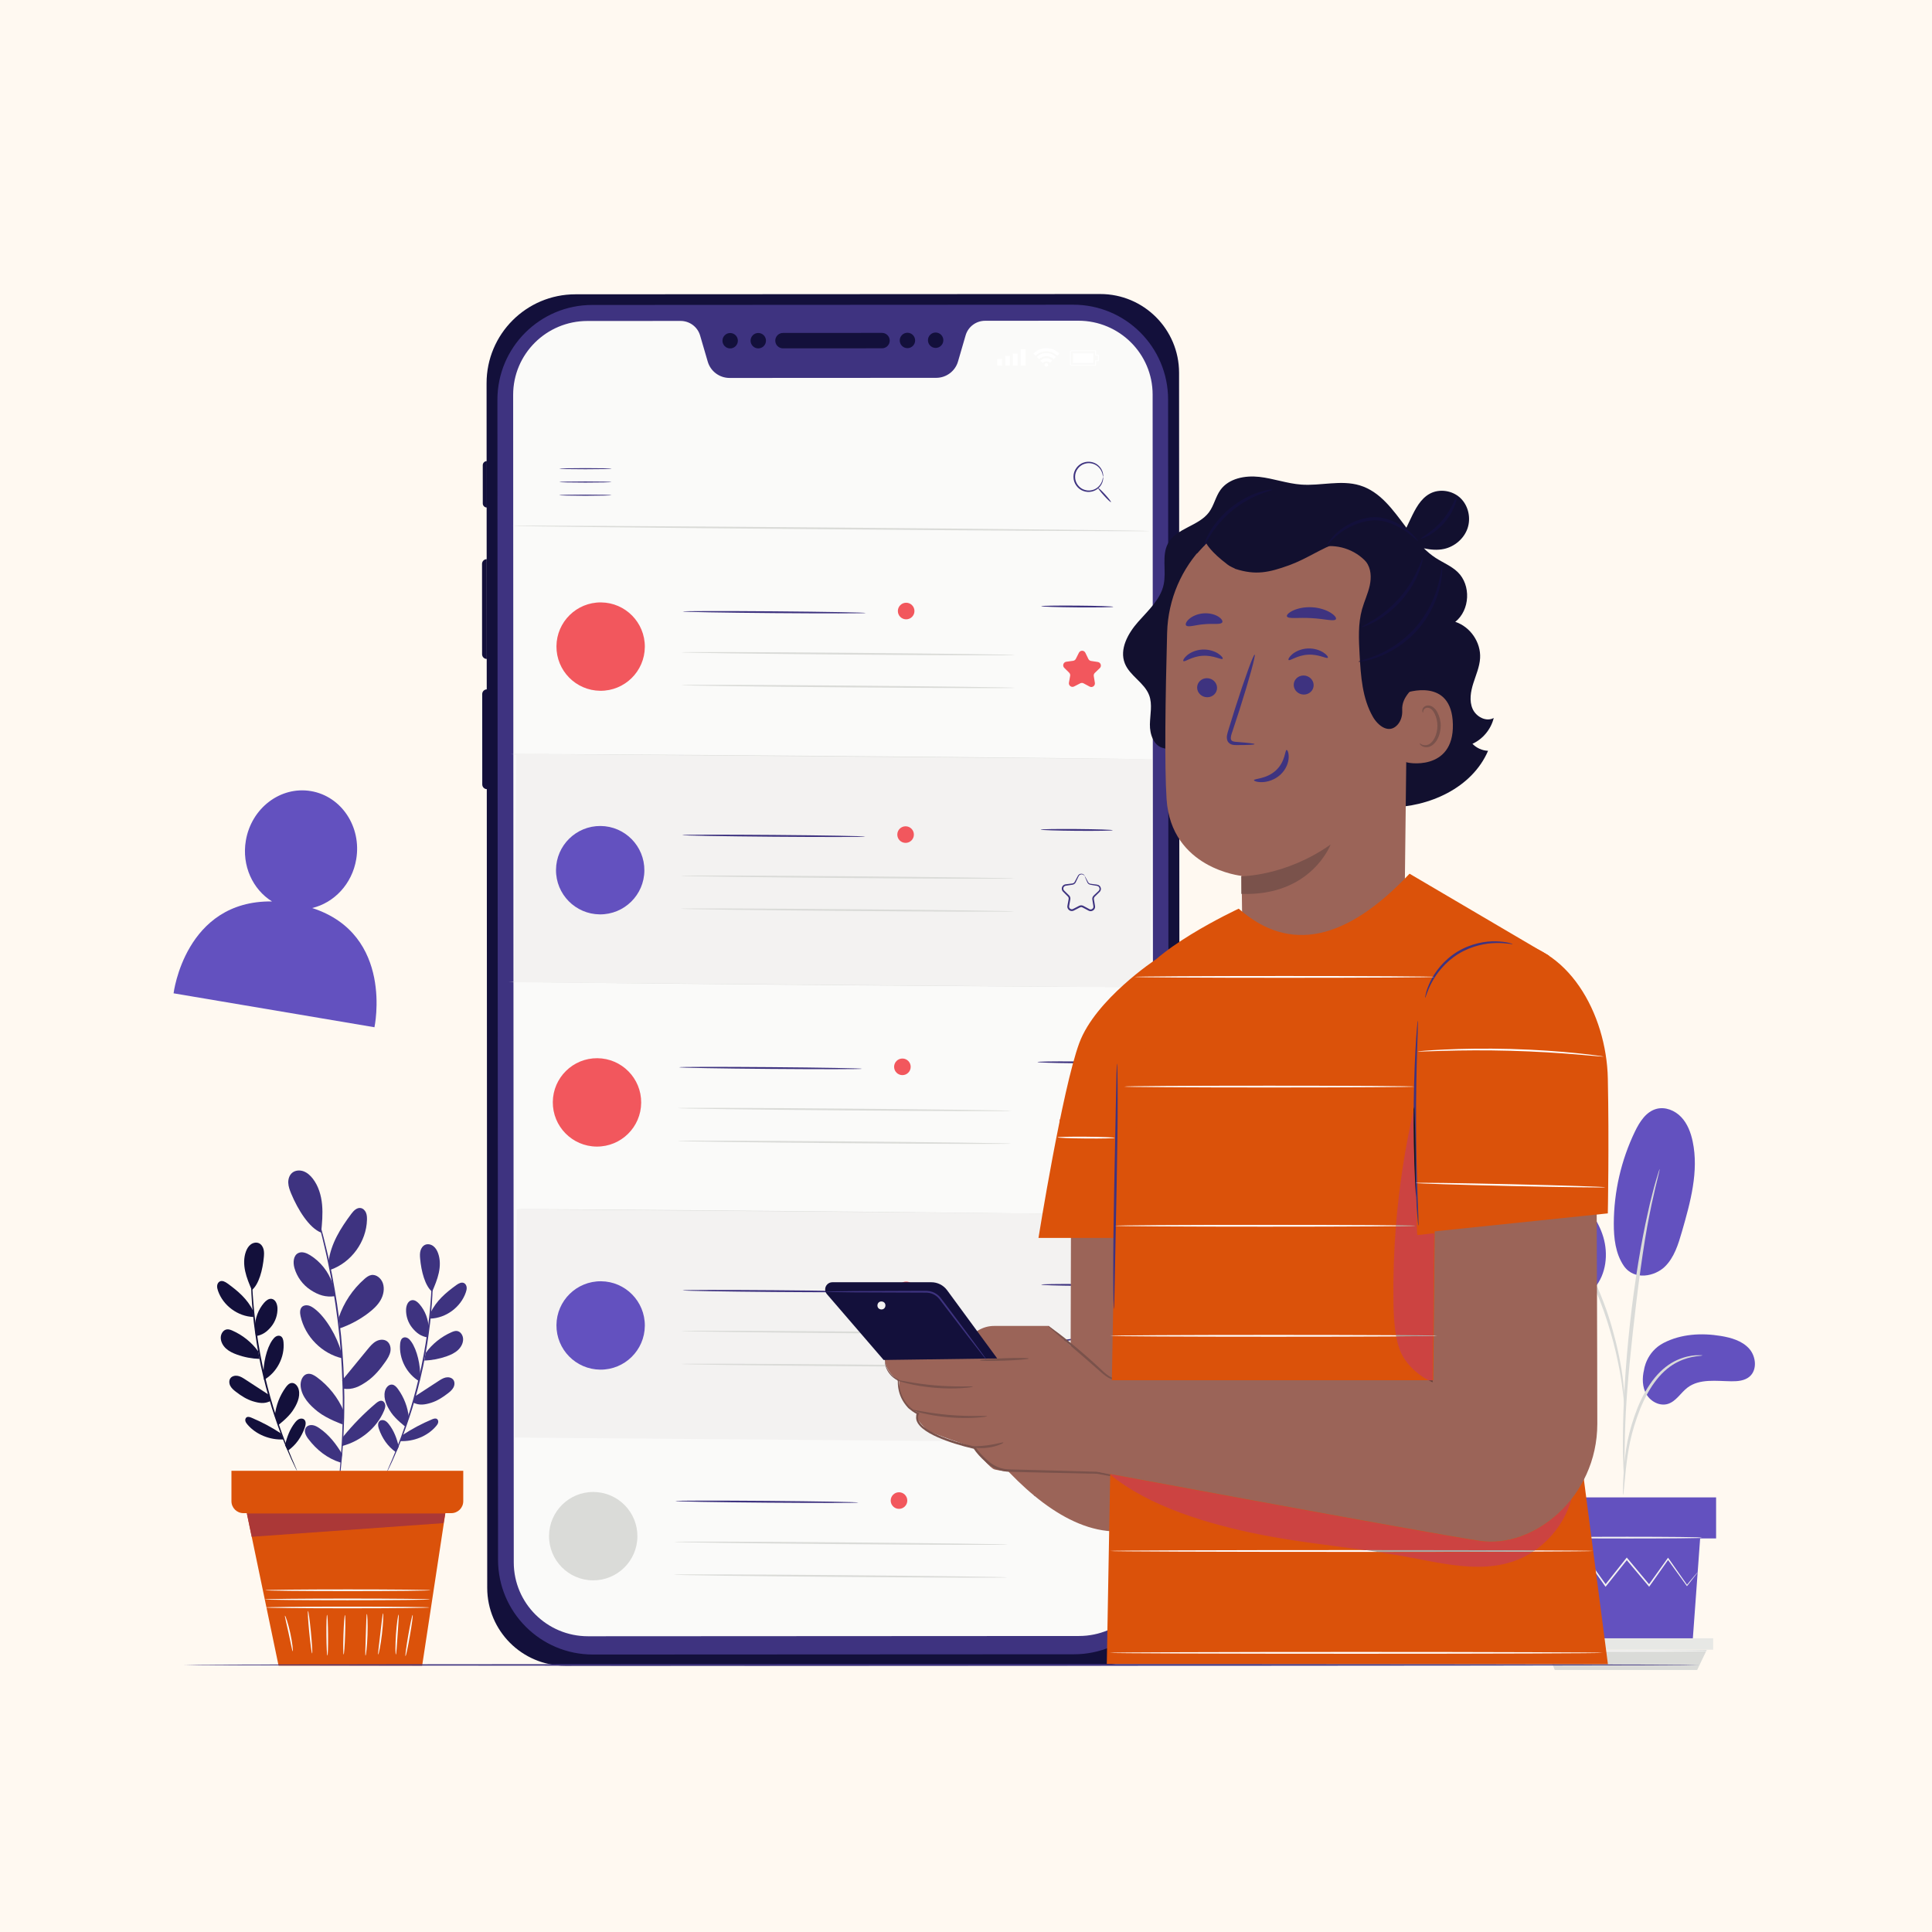 <svg width="160" height="160" viewBox="0 0 160 160" fill="none" xmlns="http://www.w3.org/2000/svg">
<rect width="160" height="160" fill="#FFF9F1"/>
<mask id="mask0_922_8060" style="mask-type:alpha" maskUnits="userSpaceOnUse" x="10" y="10" width="140" height="140">
<rect x="10" y="10" width="140" height="140" rx="16.333" fill="#E4E3FF"/>
</mask>
<g mask="url(#mask0_922_8060)">
<path d="M25.854 75.199C27.663 74.767 29.154 73.219 29.501 71.163C29.955 68.471 28.276 65.942 25.751 65.515C23.227 65.089 20.812 66.926 20.359 69.619C20.009 71.694 20.932 73.659 22.526 74.653C15.312 74.558 14.375 82.262 14.375 82.262L31.01 85.072C31.01 85.072 32.66 77.399 25.854 75.199Z" fill="#6351BF"/>
<path d="M137.778 111.213C139.218 110.47 140.913 110.374 142.512 110.638C143.371 110.78 144.266 111.037 144.851 111.682C145.435 112.328 145.546 113.463 144.875 114.017C144.475 114.347 143.918 114.397 143.4 114.392C142.149 114.377 140.76 114.156 139.76 114.909C139.19 115.339 138.81 116.053 138.128 116.265C137.461 116.472 136.708 116.078 136.354 115.476C136 114.873 135.988 114.12 136.153 113.441C136.153 113.441 136.327 111.962 137.778 111.213Z" fill="#6351BF"/>
<path d="M134.479 104.837C135.36 106.095 137.071 105.678 137.864 104.911C138.658 104.143 138.993 103.03 139.299 101.969C139.996 99.545 140.699 97.002 140.181 94.533C140.026 93.795 139.75 93.059 139.231 92.512C138.713 91.964 137.915 91.638 137.186 91.831C136.323 92.059 135.787 92.904 135.399 93.708C134.26 96.071 133.656 98.691 133.648 101.315C133.643 102.54 133.788 103.825 134.479 104.837Z" fill="#6351BF"/>
<path d="M132.064 106.648C133.02 105.513 133.201 103.858 132.776 102.436C132.351 101.015 131.389 99.806 130.282 98.818C128.983 97.661 127.457 96.76 125.815 96.183C125.17 95.956 124.489 95.776 123.807 95.842C123.125 95.907 122.439 96.255 122.121 96.862C121.651 97.758 122.102 98.845 122.589 99.733C123.448 101.296 124.43 102.791 125.523 104.2C126.402 105.334 127.409 106.452 128.749 106.964C130.089 107.476 131.481 107.416 132.191 106.487" fill="#6351BF"/>
<path d="M134.418 123.799C134.434 123.8 134.461 123.596 134.497 123.227C134.538 122.811 134.588 122.289 134.649 121.668C134.722 121.011 134.818 120.23 135 119.38C135.181 118.531 135.466 117.612 135.831 116.68C136.21 115.753 136.671 114.91 137.21 114.237C137.745 113.56 138.368 113.07 138.953 112.788C139.536 112.499 140.059 112.382 140.421 112.331C140.785 112.293 140.99 112.264 140.99 112.248C140.99 112.232 140.785 112.229 140.411 112.239C140.04 112.264 139.495 112.358 138.88 112.637C138.263 112.911 137.603 113.408 137.042 114.099C136.476 114.787 135.998 115.648 135.613 116.591C135.241 117.54 134.961 118.469 134.787 119.336C134.614 120.201 134.535 120.99 134.483 121.652C134.433 122.315 134.415 122.851 134.406 123.222C134.397 123.592 134.401 123.798 134.418 123.799Z" fill="#DADBD8"/>
<path d="M134.525 122.598C134.533 122.597 134.538 122.506 134.54 122.333C134.539 122.133 134.539 121.882 134.538 121.574C134.537 120.916 134.537 119.964 134.572 118.788C134.63 116.436 134.833 113.904 135.224 110.336C135.594 106.98 136.091 103.075 136.616 100.535C136.728 99.958 136.842 99.438 136.949 98.984C137.05 98.527 137.137 98.134 137.221 97.816C137.293 97.517 137.351 97.273 137.398 97.079C137.436 96.91 137.452 96.82 137.444 96.817C137.437 96.815 137.405 96.901 137.352 97.066C137.294 97.257 137.222 97.497 137.132 97.792C137.034 98.108 136.934 98.499 136.82 98.953C136.701 99.406 136.576 99.924 136.453 100.501C135.934 102.802 135.384 106.017 134.989 109.594C134.597 113.17 134.421 116.427 134.405 118.785C134.391 119.964 134.416 120.918 134.446 121.577C134.465 121.885 134.48 122.135 134.493 122.335C134.506 122.507 134.517 122.598 134.525 122.598Z" fill="#DADBD8"/>
<path d="M134.529 116.32C134.545 116.32 134.542 116.038 134.523 115.528C134.494 115.019 134.424 114.283 134.281 113.382C134.128 112.483 133.916 111.415 133.583 110.255C133.438 109.725 133.098 108.454 132.275 106.555C131.19 103.982 129.717 101.879 128.435 100.576C128.135 100.23 127.8 99.981 127.532 99.736C127.394 99.619 127.271 99.502 127.146 99.41C127.021 99.323 126.904 99.243 126.796 99.168C126.374 98.88 126.138 98.728 126.129 98.741C126.091 98.793 127.074 99.371 128.315 100.692C129.551 102.009 130.983 104.098 132.059 106.649C132.658 108.033 133.077 109.267 133.374 110.315C133.717 111.464 133.944 112.52 134.116 113.411C134.28 114.303 134.375 115.031 134.432 115.536C134.478 116.041 134.512 116.321 134.529 116.32Z" fill="#DADBD8"/>
<path d="M128.464 127.411L129.093 136.032H140.169L140.798 127.411H128.464Z" fill="#6351BF"/>
<path d="M127.396 127.406H142.12V124.008H127.396V127.406Z" fill="#6351BF"/>
<path d="M127.396 135.677V136.619H141.877V135.677H127.396Z" fill="#E7E8E5"/>
<path d="M128.759 138.301L128.081 136.643H141.344L140.552 138.301H128.759Z" fill="#DADBD8"/>
<path d="M140.598 130.199C140.601 130.201 140.583 130.228 140.547 130.279C140.503 130.337 140.449 130.409 140.381 130.498C140.224 130.7 140.008 130.976 139.736 131.324L139.707 131.36L139.68 131.322C139.274 130.762 138.733 130.012 138.095 129.13H138.186C137.714 129.797 137.189 130.541 136.625 131.34L136.576 131.409L136.522 131.344C135.946 130.659 135.32 129.914 134.671 129.142L134.778 129.14C134.746 129.181 134.711 129.225 134.676 129.268C134.102 129.988 133.546 130.684 133.021 131.343L132.966 131.412L132.915 131.34C132.353 130.545 131.828 129.803 131.354 129.131L131.444 129.135C130.675 130.012 130.022 130.756 129.522 131.326L129.487 131.365L129.461 131.321C129.208 130.895 129.006 130.556 128.859 130.31C128.796 130.2 128.745 130.111 128.705 130.04C128.671 129.979 128.654 129.946 128.658 129.944C128.66 129.942 128.683 129.972 128.722 130.03C128.767 130.098 128.823 130.183 128.893 130.289C129.047 130.53 129.259 130.864 129.525 131.282L129.465 131.277C129.958 130.7 130.599 129.947 131.357 129.06L131.405 129.003L131.448 129.064C131.927 129.732 132.456 130.472 133.023 131.263L132.917 131.26C133.441 130.601 133.995 129.903 134.568 129.182C134.603 129.139 134.638 129.095 134.67 129.054L134.723 128.988L134.776 129.053C135.424 129.827 136.048 130.573 136.622 131.26L136.519 131.264C137.088 130.469 137.618 129.729 138.095 129.065L138.141 129.001L138.186 129.065C138.81 129.957 139.34 130.714 139.738 131.281L139.681 131.279C139.964 130.94 140.189 130.671 140.352 130.475C140.425 130.39 140.484 130.322 140.532 130.267C140.573 130.22 140.596 130.198 140.598 130.199Z" fill="#F3F2F1"/>
<path d="M140.951 127.337C140.951 127.375 138.176 127.406 134.754 127.406C131.33 127.406 128.556 127.375 128.556 127.337C128.556 127.299 131.33 127.268 134.754 127.268C138.176 127.268 140.951 127.299 140.951 127.337Z" fill="#F3F2F1"/>
<path d="M141.51 136.728C141.51 136.766 138.495 136.797 134.775 136.797C131.054 136.797 128.039 136.766 128.039 136.728C128.039 136.69 131.054 136.659 134.775 136.659C138.495 136.659 141.51 136.69 141.51 136.728Z" fill="#F3F2F1"/>
<path d="M91.094 137.925L46.808 137.948C43.243 137.95 40.351 135.061 40.349 131.495L40.296 31.738C40.294 27.672 43.587 24.375 47.652 24.373L91.117 24.35C94.721 24.348 97.644 27.269 97.646 30.873L97.699 131.312C97.701 134.962 94.744 137.923 91.094 137.925Z" fill="#13103B"/>
<path d="M41.245 129.173L41.194 33.112C41.192 28.775 44.706 25.257 49.043 25.255L88.881 25.234C93.217 25.231 96.735 28.745 96.737 33.083L96.789 129.143C96.791 133.48 93.277 136.998 88.94 137.001L49.102 137.021C44.765 137.024 41.248 133.51 41.245 129.173Z" fill="#3E3380"/>
<path d="M64.844 28.849C64.492 28.849 64.205 28.563 64.205 28.211C64.205 27.859 64.491 27.573 64.843 27.573L73.045 27.568C73.397 27.568 73.683 27.854 73.683 28.206C73.683 28.558 73.397 28.844 73.046 28.844L64.844 28.849Z" fill="#13103B"/>
<path d="M60.47 28.855C60.118 28.855 59.832 28.569 59.832 28.217C59.832 27.865 60.118 27.579 60.47 27.579C60.821 27.578 61.107 27.865 61.107 28.216C61.108 28.568 60.822 28.855 60.47 28.855Z" fill="#13103B"/>
<path d="M62.797 28.852C62.446 28.852 62.16 28.566 62.159 28.214C62.159 27.862 62.445 27.576 62.796 27.576C63.148 27.576 63.434 27.861 63.435 28.213C63.435 28.565 63.149 28.851 62.797 28.852Z" fill="#13103B"/>
<path d="M77.487 28.814C77.135 28.814 76.849 28.528 76.849 28.176C76.848 27.824 77.134 27.538 77.486 27.538C77.837 27.538 78.124 27.824 78.124 28.175C78.124 28.527 77.838 28.813 77.487 28.814Z" fill="#13103B"/>
<path d="M75.15 28.833C74.798 28.833 74.512 28.547 74.512 28.195C74.511 27.844 74.798 27.558 75.149 27.557C75.501 27.557 75.787 27.843 75.787 28.195C75.787 28.547 75.501 28.833 75.15 28.833Z" fill="#13103B"/>
<path d="M89.304 26.56L81.584 26.565C80.835 26.565 80.176 27.058 79.968 27.773L79.338 29.938C79.105 30.739 78.367 31.291 77.528 31.291L60.423 31.3C59.584 31.301 58.846 30.75 58.612 29.949L57.98 27.785C57.77 27.07 57.111 26.578 56.362 26.578L48.642 26.582C45.246 26.584 42.495 29.324 42.497 32.702L42.548 129.395C42.55 132.773 45.304 135.51 48.7 135.508L89.362 135.486C92.758 135.485 95.509 132.745 95.507 129.367L95.456 32.673C95.454 29.296 92.7 26.559 89.304 26.56Z" fill="#FAFAF9"/>
<path d="M97.665 49.006C97.873 49.006 98.041 49.174 98.041 49.382L98.048 61.683C98.048 61.891 97.88 62.06 97.672 62.06L97.665 49.006Z" fill="#13103B"/>
<path d="M40.325 57.09C40.11 57.09 39.935 57.265 39.935 57.48L39.939 64.965C39.94 65.18 40.114 65.355 40.33 65.355L40.325 57.09Z" fill="#13103B"/>
<path d="M40.31 46.308C40.094 46.308 39.92 46.483 39.92 46.698L39.924 54.183C39.924 54.398 40.099 54.572 40.314 54.572L40.31 46.308Z" fill="#13103B"/>
<path d="M40.316 38.188C40.131 38.188 39.98 38.339 39.98 38.524L39.982 41.694C39.982 41.88 40.133 42.03 40.318 42.03L40.316 38.188Z" fill="#13103B"/>
<path d="M82.984 29.724H82.591L82.591 30.276L82.985 30.276L82.984 29.724Z" fill="white"/>
<path d="M83.639 29.476L83.245 29.476L83.246 30.274L83.639 30.274L83.639 29.476Z" fill="white"/>
<path d="M84.276 29.291L83.882 29.292L83.882 30.274L84.276 30.274L84.276 29.291Z" fill="white"/>
<path d="M84.926 28.932L84.532 28.932L84.533 30.271H84.927L84.926 28.932Z" fill="white"/>
<path d="M90.688 29.083L88.746 29.084C88.707 29.084 88.678 29.115 88.678 29.154L88.678 30.136C88.678 30.175 88.71 30.206 88.748 30.206L90.689 30.205L90.689 29.881L90.725 29.845L90.936 29.844L90.936 29.443H90.725L90.688 29.407L90.688 29.083ZM90.725 30.277L88.748 30.278C88.67 30.278 88.606 30.215 88.606 30.137L88.606 29.154C88.606 29.075 88.668 29.012 88.746 29.012L90.725 29.011L90.75 29.021L90.761 29.047V29.371H90.973L91.009 29.407L91.009 29.881L90.973 29.917L90.761 29.917L90.761 30.241L90.725 30.277Z" fill="white"/>
<path d="M88.854 30.056L88.853 29.257L90.541 29.256L90.541 29.616V29.695L90.542 30.055L88.854 30.056Z" fill="white"/>
<path d="M86.799 30.223C86.799 30.144 86.734 30.079 86.654 30.079C86.575 30.079 86.51 30.144 86.51 30.224C86.51 30.303 86.575 30.368 86.654 30.368C86.734 30.368 86.799 30.303 86.799 30.223Z" fill="white"/>
<path d="M86.157 29.872L86.342 30.057C86.421 29.977 86.53 29.929 86.65 29.929C86.77 29.929 86.88 29.977 86.959 30.056L87.143 29.872C87.016 29.745 86.842 29.667 86.65 29.668C86.458 29.668 86.284 29.746 86.157 29.872Z" fill="white"/>
<path d="M86.655 29.234C86.35 29.234 86.073 29.358 85.872 29.559L86.057 29.743C86.21 29.59 86.422 29.494 86.656 29.494C86.889 29.494 87.101 29.589 87.255 29.743L87.439 29.558C87.238 29.357 86.961 29.233 86.655 29.234Z" fill="white"/>
<path d="M85.573 29.282L85.758 29.467C85.988 29.236 86.306 29.093 86.656 29.093C87.007 29.093 87.325 29.235 87.555 29.466L87.74 29.281C87.462 29.004 87.079 28.832 86.656 28.832C86.234 28.832 85.851 29.005 85.573 29.282Z" fill="white"/>
<path d="M53.402 53.578C53.385 55.599 51.733 57.224 49.712 57.208C47.691 57.191 46.067 55.539 46.083 53.518C46.1 51.497 47.751 49.872 49.772 49.889C51.793 49.906 53.418 51.557 53.402 53.578Z" fill="#F2575D"/>
<path d="M71.701 50.763C71.701 50.804 68.306 50.809 64.121 50.775C59.933 50.741 56.54 50.68 56.54 50.639C56.54 50.599 59.934 50.593 64.122 50.627C68.308 50.662 71.701 50.722 71.701 50.763Z" fill="#3E3380"/>
<path d="M84.058 54.249C84.058 54.289 77.87 54.272 70.238 54.209C62.604 54.147 56.418 54.063 56.418 54.022C56.418 53.981 62.605 53.999 70.239 54.062C77.871 54.124 84.059 54.208 84.058 54.249Z" fill="#DADBD8"/>
<path d="M84.049 56.964C84.049 57.005 77.86 56.988 70.228 56.925C62.594 56.862 56.408 56.779 56.408 56.738C56.408 56.697 62.596 56.715 70.23 56.777C77.861 56.84 84.049 56.923 84.049 56.964Z" fill="#DADBD8"/>
<path d="M92.202 50.252C92.202 50.293 90.864 50.315 89.214 50.302C87.564 50.288 86.226 50.244 86.227 50.203C86.227 50.162 87.565 50.14 89.215 50.154C90.865 50.167 92.203 50.212 92.202 50.252Z" fill="#3E3380"/>
<path d="M89.886 54.061L90.134 54.572C90.176 54.66 90.26 54.722 90.356 54.737L90.918 54.823C91.162 54.861 91.257 55.162 91.079 55.333L90.669 55.726C90.598 55.794 90.565 55.892 90.581 55.989L90.673 56.55C90.712 56.794 90.456 56.977 90.238 56.861L89.737 56.592C89.651 56.546 89.547 56.545 89.46 56.59L88.954 56.85C88.735 56.963 88.481 56.775 88.525 56.532L88.625 55.973C88.643 55.877 88.612 55.778 88.542 55.709L88.138 55.309C87.963 55.135 88.063 54.835 88.308 54.802L88.871 54.725C88.968 54.711 89.052 54.651 89.096 54.564L89.352 54.056C89.463 53.836 89.779 53.838 89.886 54.061Z" fill="#F2575D"/>
<path d="M75.731 50.609C75.728 50.988 75.418 51.293 75.039 51.29C74.659 51.287 74.354 50.977 74.357 50.597C74.361 50.218 74.671 49.913 75.05 49.916C75.429 49.919 75.734 50.229 75.731 50.609Z" fill="#F2575D"/>
<path d="M95.248 43.977C95.248 44.018 83.423 43.954 68.841 43.835C54.255 43.715 42.433 43.585 42.434 43.544C42.434 43.504 54.255 43.567 68.843 43.687C83.425 43.806 95.248 43.936 95.248 43.977Z" fill="#DADBD8"/>
<path d="M95.103 62.893C95.102 62.934 83.278 62.87 68.696 62.751C54.109 62.631 42.288 62.501 42.288 62.461C42.288 62.42 54.11 62.483 68.697 62.603C83.279 62.722 95.103 62.852 95.103 62.893Z" fill="#DADBD8"/>
<path d="M53.1 91.325C53.083 93.347 51.432 94.971 49.411 94.955C47.39 94.939 45.765 93.287 45.781 91.265C45.798 89.245 47.45 87.62 49.471 87.636C51.492 87.653 53.117 89.304 53.1 91.325Z" fill="#F2575D"/>
<path d="M71.393 88.511C71.392 88.552 67.998 88.558 63.812 88.523C59.624 88.489 56.231 88.428 56.231 88.387C56.232 88.347 59.626 88.341 63.813 88.376C67.999 88.41 71.393 88.471 71.393 88.511Z" fill="#3E3380"/>
<path d="M83.747 91.997C83.747 92.037 77.558 92.02 69.927 91.957C62.293 91.895 56.106 91.811 56.106 91.77C56.107 91.73 62.294 91.747 69.928 91.81C77.56 91.872 83.748 91.956 83.747 91.997Z" fill="#DADBD8"/>
<path d="M83.735 94.712C83.735 94.753 77.547 94.736 69.915 94.673C62.281 94.611 56.094 94.527 56.095 94.486C56.095 94.445 62.282 94.463 69.916 94.525C77.548 94.588 83.736 94.672 83.735 94.712Z" fill="#DADBD8"/>
<path d="M91.892 88.001C91.892 88.042 90.554 88.064 88.904 88.051C87.254 88.037 85.917 87.993 85.917 87.952C85.917 87.911 87.255 87.889 88.906 87.903C90.555 87.916 91.893 87.96 91.892 88.001Z" fill="#3E3380"/>
<path d="M89.579 91.809L89.826 92.32C89.869 92.409 89.952 92.47 90.049 92.485L90.611 92.571C90.854 92.609 90.95 92.91 90.771 93.081L90.361 93.474C90.291 93.542 90.257 93.641 90.273 93.737L90.365 94.298C90.405 94.542 90.148 94.725 89.93 94.609L89.429 94.34C89.343 94.294 89.239 94.293 89.152 94.338L88.647 94.598C88.427 94.711 88.174 94.523 88.217 94.28L88.318 93.721C88.335 93.625 88.304 93.526 88.234 93.457L87.831 93.057C87.655 92.883 87.755 92.583 88 92.55L88.563 92.473C88.66 92.46 88.745 92.399 88.789 92.311L89.044 91.804C89.156 91.584 89.471 91.586 89.579 91.809Z" fill="#F2575D"/>
<path d="M75.42 88.356C75.417 88.735 75.107 89.04 74.727 89.037C74.348 89.034 74.043 88.724 74.046 88.344C74.049 87.965 74.359 87.66 74.739 87.663C75.118 87.666 75.423 87.976 75.42 88.356Z" fill="#F2575D"/>
<path d="M94.945 81.724C94.945 81.765 83.121 81.701 68.539 81.582C53.952 81.462 42.13 81.332 42.131 81.291C42.131 81.251 53.953 81.314 68.54 81.434C83.122 81.553 94.946 81.683 94.945 81.724Z" fill="#DADBD8"/>
<path d="M94.795 100.641C94.795 100.682 83.153 100.606 68.797 100.47C54.436 100.336 42.798 100.193 42.799 100.152C42.799 100.111 54.438 100.187 68.799 100.323C83.155 100.458 94.795 100.6 94.795 100.641Z" fill="#DADBD8"/>
<path d="M52.787 127.248C52.771 129.269 51.119 130.895 49.098 130.878C47.077 130.862 45.452 129.209 45.469 127.189C45.485 125.167 47.137 123.542 49.158 123.559C51.179 123.576 52.804 125.227 52.787 127.248Z" fill="#DADBD8"/>
<path d="M71.09 124.433C71.09 124.473 67.695 124.478 63.509 124.444C59.322 124.41 55.928 124.349 55.929 124.308C55.929 124.267 59.323 124.262 63.51 124.296C67.696 124.331 71.09 124.392 71.09 124.433Z" fill="#3E3380"/>
<path d="M83.469 127.918C83.468 127.958 77.28 127.941 69.648 127.878C62.014 127.816 55.828 127.732 55.828 127.691C55.828 127.65 62.015 127.668 69.65 127.73C77.281 127.793 83.469 127.876 83.469 127.918Z" fill="#DADBD8"/>
<path d="M83.426 130.633C83.426 130.674 77.238 130.656 69.606 130.594C61.972 130.532 55.786 130.448 55.786 130.407C55.786 130.366 61.973 130.384 69.608 130.446C77.239 130.509 83.427 130.593 83.426 130.633Z" fill="#DADBD8"/>
<path d="M91.593 123.923C91.592 123.964 90.254 123.986 88.605 123.973C86.954 123.959 85.617 123.915 85.617 123.874C85.618 123.833 86.955 123.811 88.606 123.825C90.256 123.838 91.593 123.882 91.593 123.923Z" fill="#3E3380"/>
<path d="M75.138 124.276C75.135 124.655 74.824 124.96 74.445 124.957C74.066 124.954 73.761 124.644 73.764 124.265C73.767 123.885 74.077 123.58 74.456 123.583C74.836 123.586 75.141 123.896 75.138 124.276Z" fill="#F2575D"/>
<path d="M95.244 81.778L42.605 81.347L42.76 62.435L95.399 62.866L95.244 81.778Z" fill="#F3F2F1"/>
<path d="M53.364 72.095C53.348 74.116 51.696 75.741 49.675 75.725C47.654 75.708 46.029 74.056 46.046 72.035C46.062 70.014 47.714 68.389 49.735 68.405C51.756 68.422 53.381 70.074 53.364 72.095Z" fill="#6351BF"/>
<path d="M71.655 69.282C71.655 69.323 68.26 69.328 64.075 69.294C59.887 69.26 56.494 69.199 56.494 69.158C56.495 69.117 59.888 69.112 64.076 69.146C68.262 69.18 71.656 69.241 71.655 69.282Z" fill="#3E3380"/>
<path d="M84.007 72.754C84.007 72.795 77.818 72.778 70.187 72.715C62.552 72.653 56.366 72.569 56.366 72.528C56.367 72.487 62.554 72.505 70.188 72.567C77.82 72.63 84.007 72.713 84.007 72.754Z" fill="#DADBD8"/>
<path d="M84.004 75.481C84.003 75.522 77.815 75.504 70.184 75.442C62.549 75.379 56.363 75.296 56.363 75.255C56.364 75.214 62.551 75.231 70.185 75.294C77.816 75.356 84.004 75.44 84.004 75.481Z" fill="#DADBD8"/>
<path d="M92.156 68.755C92.156 68.796 90.818 68.818 89.168 68.805C87.517 68.791 86.18 68.747 86.181 68.706C86.181 68.665 87.519 68.643 89.169 68.657C90.819 68.67 92.156 68.714 92.156 68.755Z" fill="#3E3380"/>
<path d="M89.831 72.552C89.825 72.555 89.809 72.521 89.759 72.478C89.711 72.435 89.613 72.389 89.495 72.421C89.438 72.439 89.38 72.477 89.344 72.538C89.309 72.602 89.272 72.688 89.231 72.77C89.19 72.856 89.147 72.946 89.101 73.041C89.065 73.145 88.95 73.257 88.814 73.269C88.696 73.287 88.574 73.305 88.447 73.324C88.384 73.334 88.319 73.344 88.254 73.354C88.201 73.363 88.151 73.391 88.115 73.432C88.043 73.516 88.036 73.658 88.119 73.743C88.224 73.845 88.332 73.951 88.442 74.059L88.526 74.142C88.557 74.171 88.591 74.213 88.611 74.257C88.657 74.341 88.648 74.466 88.63 74.536C88.601 74.697 88.572 74.862 88.543 75.029C88.51 75.162 88.619 75.299 88.755 75.301C88.82 75.308 88.88 75.267 88.966 75.225C89.045 75.184 89.124 75.143 89.204 75.102C89.29 75.063 89.348 75.013 89.466 74.982C89.571 74.953 89.701 75.002 89.768 75.046C89.922 75.129 90.073 75.211 90.223 75.291C90.339 75.356 90.495 75.288 90.537 75.169C90.562 75.111 90.549 75.052 90.535 74.966C90.523 74.887 90.51 74.809 90.498 74.732C90.486 74.655 90.474 74.579 90.463 74.504C90.446 74.417 90.463 74.317 90.512 74.242C90.566 74.161 90.624 74.126 90.673 74.073C90.726 74.024 90.777 73.975 90.828 73.928C90.878 73.88 90.928 73.834 90.977 73.788C91.02 73.749 91.046 73.703 91.055 73.651C91.076 73.548 91.021 73.44 90.936 73.394C90.857 73.352 90.725 73.348 90.626 73.326C90.522 73.308 90.423 73.291 90.33 73.275C90.233 73.266 90.133 73.211 90.083 73.138C90.032 73.059 90.015 72.995 89.984 72.934C89.877 72.692 89.822 72.557 89.831 72.552C89.841 72.548 89.913 72.675 90.036 72.909C90.068 72.963 90.099 73.041 90.139 73.095C90.186 73.15 90.252 73.187 90.343 73.193C90.437 73.206 90.536 73.219 90.64 73.233C90.748 73.255 90.85 73.243 90.986 73.302C91.111 73.366 91.194 73.517 91.168 73.671C91.157 73.747 91.115 73.822 91.059 73.873C91.011 73.92 90.962 73.968 90.913 74.016C90.863 74.065 90.812 74.114 90.761 74.164C90.713 74.215 90.648 74.266 90.622 74.31C90.592 74.361 90.581 74.419 90.594 74.482C90.607 74.557 90.62 74.633 90.633 74.71C90.646 74.787 90.659 74.865 90.672 74.944C90.684 75.014 90.71 75.122 90.669 75.219C90.603 75.414 90.35 75.524 90.157 75.42C90.007 75.34 89.854 75.258 89.698 75.176C89.618 75.127 89.568 75.114 89.496 75.127C89.44 75.138 89.349 75.197 89.272 75.233C89.192 75.274 89.112 75.315 89.033 75.356C88.992 75.376 88.959 75.396 88.909 75.418C88.86 75.44 88.804 75.451 88.749 75.448C88.523 75.447 88.349 75.21 88.4 75.003C88.431 74.836 88.461 74.672 88.491 74.511C88.51 74.423 88.511 74.378 88.485 74.316C88.464 74.264 88.401 74.215 88.346 74.156C88.235 74.044 88.127 73.935 88.022 73.829C87.896 73.694 87.91 73.475 88.022 73.352C88.078 73.289 88.156 73.249 88.234 73.237C88.302 73.228 88.367 73.22 88.432 73.212C88.559 73.196 88.682 73.18 88.8 73.166C88.903 73.155 88.977 73.093 89.017 72.999C89.066 72.906 89.113 72.817 89.157 72.733C89.203 72.649 89.239 72.575 89.284 72.5C89.334 72.425 89.411 72.382 89.481 72.366C89.626 72.336 89.734 72.402 89.78 72.456C89.828 72.512 89.834 72.551 89.831 72.552Z" fill="#3E3380"/>
<path d="M75.684 69.122C75.681 69.502 75.371 69.807 74.992 69.804C74.612 69.801 74.307 69.491 74.311 69.111C74.313 68.732 74.624 68.427 75.003 68.43C75.382 68.433 75.687 68.743 75.684 69.122Z" fill="#F2575D"/>
<path d="M95.276 119.484L42.637 119.053L42.792 100.141L95.431 100.572L95.276 119.484Z" fill="#F3F2F1"/>
<path d="M53.402 109.798C53.385 111.819 51.733 113.444 49.713 113.428C47.691 113.411 46.067 111.759 46.083 109.738C46.1 107.717 47.751 106.092 49.773 106.109C51.793 106.125 53.418 107.777 53.402 109.798Z" fill="#6351BF"/>
<path d="M71.687 106.984C71.687 107.025 68.293 107.03 64.107 106.996C59.919 106.962 56.526 106.901 56.526 106.86C56.527 106.819 59.92 106.814 64.108 106.848C68.294 106.882 71.688 106.943 71.687 106.984Z" fill="#3E3380"/>
<path d="M84.058 110.452C84.058 110.492 77.87 110.475 70.238 110.412C62.604 110.35 56.418 110.266 56.418 110.225C56.418 110.185 62.605 110.202 70.239 110.265C77.871 110.327 84.059 110.411 84.058 110.452Z" fill="#DADBD8"/>
<path d="M84.045 113.185C84.045 113.226 77.856 113.208 70.225 113.146C62.59 113.083 56.404 113 56.404 112.959C56.405 112.918 62.592 112.935 70.226 112.998C77.858 113.061 84.045 113.144 84.045 113.185Z" fill="#DADBD8"/>
<path d="M92.202 106.437C92.202 106.478 90.864 106.5 89.214 106.486C87.564 106.473 86.226 106.429 86.227 106.388C86.227 106.347 87.565 106.325 89.215 106.338C90.865 106.352 92.203 106.396 92.202 106.437Z" fill="#3E3380"/>
<path d="M89.876 110.252C89.87 110.256 89.854 110.221 89.804 110.178C89.756 110.135 89.658 110.089 89.54 110.121C89.483 110.139 89.424 110.177 89.388 110.239C89.354 110.303 89.316 110.388 89.276 110.47C89.235 110.556 89.192 110.647 89.146 110.741C89.11 110.845 88.995 110.957 88.859 110.969C88.741 110.987 88.619 111.005 88.492 111.025C88.429 111.034 88.364 111.044 88.299 111.054C88.245 111.063 88.196 111.091 88.16 111.133C88.088 111.216 88.081 111.358 88.164 111.443C88.269 111.546 88.377 111.651 88.487 111.759L88.571 111.842C88.602 111.871 88.635 111.913 88.655 111.957C88.702 112.041 88.692 112.166 88.674 112.236C88.646 112.398 88.617 112.562 88.588 112.729C88.555 112.861 88.664 112.999 88.8 113.001C88.865 113.009 88.925 112.967 89.01 112.925C89.09 112.884 89.169 112.843 89.249 112.802C89.335 112.764 89.393 112.713 89.511 112.682C89.616 112.653 89.746 112.702 89.813 112.746C89.966 112.829 90.118 112.911 90.267 112.991C90.383 113.056 90.54 112.988 90.581 112.869C90.607 112.811 90.594 112.752 90.58 112.666C90.568 112.588 90.555 112.509 90.543 112.432C90.531 112.355 90.519 112.279 90.507 112.204C90.49 112.118 90.508 112.018 90.556 111.942C90.611 111.862 90.668 111.826 90.718 111.773C90.771 111.724 90.822 111.676 90.873 111.628C90.923 111.581 90.973 111.534 91.022 111.488C91.065 111.449 91.09 111.403 91.1 111.352C91.121 111.248 91.066 111.14 90.981 111.094C90.902 111.053 90.77 111.049 90.671 111.026C90.567 111.008 90.468 110.991 90.375 110.975C90.277 110.966 90.178 110.911 90.128 110.838C90.077 110.759 90.06 110.695 90.029 110.634C89.922 110.393 89.867 110.257 89.876 110.252C89.885 110.248 89.958 110.375 90.081 110.609C90.112 110.664 90.143 110.741 90.184 110.795C90.23 110.851 90.297 110.887 90.387 110.893C90.481 110.906 90.581 110.919 90.685 110.933C90.793 110.955 90.895 110.943 91.031 111.002C91.156 111.066 91.239 111.217 91.212 111.371C91.201 111.447 91.16 111.522 91.104 111.573C91.056 111.62 91.007 111.668 90.957 111.717C90.908 111.765 90.857 111.814 90.806 111.865C90.758 111.915 90.693 111.966 90.667 112.011C90.637 112.061 90.626 112.119 90.639 112.182C90.652 112.257 90.665 112.333 90.677 112.41C90.69 112.487 90.704 112.565 90.717 112.644C90.729 112.714 90.754 112.822 90.714 112.919C90.648 113.114 90.394 113.224 90.202 113.12C90.052 113.04 89.898 112.959 89.743 112.876C89.662 112.828 89.613 112.814 89.541 112.827C89.484 112.838 89.394 112.897 89.317 112.933C89.237 112.974 89.157 113.015 89.078 113.056C89.036 113.077 89.004 113.096 88.954 113.118C88.905 113.14 88.849 113.151 88.794 113.148C88.568 113.146 88.393 112.91 88.445 112.703C88.476 112.536 88.506 112.372 88.535 112.211C88.555 112.123 88.556 112.079 88.529 112.016C88.509 111.964 88.446 111.915 88.391 111.856C88.28 111.745 88.172 111.636 88.067 111.529C87.941 111.394 87.955 111.175 88.067 111.052C88.123 110.99 88.201 110.949 88.279 110.937C88.346 110.929 88.412 110.92 88.477 110.912C88.604 110.896 88.726 110.88 88.844 110.866C88.948 110.855 89.022 110.793 89.062 110.699C89.111 110.606 89.158 110.517 89.202 110.433C89.248 110.349 89.283 110.275 89.329 110.2C89.379 110.125 89.456 110.082 89.525 110.066C89.671 110.036 89.778 110.103 89.825 110.156C89.873 110.212 89.879 110.252 89.876 110.252Z" fill="#3E3380"/>
<path d="M75.731 106.827C75.728 107.207 75.418 107.512 75.039 107.509C74.659 107.506 74.354 107.196 74.357 106.816C74.361 106.437 74.671 106.132 75.05 106.135C75.429 106.138 75.734 106.448 75.731 106.827Z" fill="#F2575D"/>
<path d="M50.653 38.815C50.653 38.84 49.681 38.86 48.483 38.86C47.285 38.861 46.313 38.84 46.313 38.815C46.313 38.79 47.285 38.769 48.483 38.769C49.681 38.769 50.653 38.789 50.653 38.815Z" fill="#3E3380"/>
<path d="M50.653 39.919C50.653 39.944 49.681 39.965 48.483 39.965C47.285 39.965 46.313 39.944 46.313 39.919C46.313 39.894 47.285 39.873 48.483 39.873C49.681 39.873 50.653 39.894 50.653 39.919Z" fill="#3E3380"/>
<path d="M50.653 41.008C50.653 41.033 49.681 41.054 48.483 41.054C47.285 41.054 46.313 41.034 46.313 41.008C46.313 40.983 47.285 40.962 48.483 40.962C49.681 40.962 50.653 40.983 50.653 41.008Z" fill="#3E3380"/>
<path d="M91.352 39.499C91.339 39.499 91.341 39.392 91.291 39.213C91.243 39.038 91.122 38.782 90.859 38.584C90.605 38.387 90.187 38.276 89.783 38.424C89.382 38.56 89.033 38.983 89.034 39.48C89.025 39.977 89.366 40.406 89.765 40.548C90.168 40.703 90.587 40.598 90.844 40.405C91.111 40.212 91.235 39.958 91.287 39.783C91.339 39.605 91.339 39.498 91.352 39.499C91.357 39.499 91.359 39.525 91.361 39.576C91.363 39.626 91.358 39.702 91.338 39.796C91.299 39.983 91.182 40.262 90.901 40.481C90.63 40.701 90.171 40.83 89.722 40.664C89.276 40.514 88.889 40.036 88.899 39.478C88.898 38.922 89.293 38.45 89.741 38.307C90.193 38.149 90.65 38.285 90.918 38.509C91.195 38.733 91.307 39.014 91.342 39.201C91.361 39.296 91.365 39.371 91.362 39.422C91.36 39.473 91.357 39.499 91.352 39.499Z" fill="#3E3380"/>
<path d="M92.006 41.582C91.978 41.607 91.719 41.367 91.427 41.045C91.134 40.723 90.919 40.442 90.947 40.417C90.975 40.392 91.234 40.632 91.526 40.954C91.819 41.276 92.034 41.557 92.006 41.582Z" fill="#3E3380"/>
<path d="M88.7 98.817L88.661 114.073L81.92 112.687L76.247 111.501C76.247 111.501 84.019 126.827 92.472 126.827C100.925 126.827 102.02 114.073 102.02 114.073L102.517 98.817H88.7Z" fill="#9B6458"/>
<path d="M123.704 59.459C123.077 59.81 122.235 59.355 121.95 58.695C121.665 58.034 121.797 57.271 122.014 56.585C122.231 55.899 122.531 55.226 122.575 54.508C122.654 53.203 121.764 51.901 120.519 51.5C121.74 50.531 121.841 48.457 120.719 47.375C120.195 46.87 119.496 46.595 118.885 46.197C118.536 45.97 118.219 45.701 117.919 45.409C118.474 45.527 119.028 45.582 119.583 45.461C120.467 45.269 121.245 44.607 121.537 43.75C121.828 42.893 121.602 41.872 120.947 41.248C120.292 40.623 119.232 40.452 118.431 40.875C117.643 41.291 117.21 42.149 116.827 42.954C116.708 43.204 116.589 43.453 116.471 43.703C115.36 42.231 114.316 40.712 112.604 40.195C111.051 39.726 109.381 40.249 107.764 40.132C106.585 40.046 105.454 39.621 104.279 39.492C103.105 39.364 101.769 39.614 101.075 40.571C100.668 41.133 100.539 41.86 100.127 42.418C99.276 43.57 97.443 43.727 96.744 44.977C96.176 45.993 96.613 47.276 96.369 48.414C96.104 49.652 95.084 50.556 94.248 51.507C93.411 52.458 92.686 53.764 93.154 54.941C93.566 55.975 94.773 56.532 95.167 57.574C95.454 58.334 95.244 59.178 95.23 59.99C95.215 60.802 95.541 61.766 96.332 61.95L105.339 64.329C108.441 65.591 111.641 66.873 114.99 66.868C118.339 66.863 121.913 65.256 123.235 62.179C122.751 62.16 122.278 61.948 121.942 61.599C122.811 61.201 123.48 60.389 123.704 59.459Z" fill="#12102F"/>
<path d="M116.337 62.282C117.08 59.998 117.813 57.695 118.152 55.317C118.49 52.938 118.418 50.459 117.581 48.207C117.454 47.866 116.372 45.576 116.01 45.611C115.751 45.637 116.417 47.773 116.286 47.998C115.036 50.145 114.696 52.727 114.896 55.203C115.096 57.679 115.611 59.907 116.337 62.282Z" fill="#12102F"/>
<path d="M108.384 82.222C112.108 82.144 116.333 74.004 116.333 74.004L116.576 53.091C116.771 47.068 113.43 41.935 107.405 41.906L106.848 41.936C101.243 42.237 96.807 46.789 96.656 52.401C96.515 57.621 96.427 63.391 96.611 66.178C96.992 71.947 102.814 72.535 102.814 72.535C102.827 72.535 102.846 73.875 102.864 75.572C102.904 79.383 106.892 82.353 108.384 82.222Z" fill="#9B6458"/>
<path d="M102.798 72.566C102.798 72.566 106.448 72.584 110.195 69.941C110.195 69.941 108.587 74.238 102.8 74.027L102.798 72.566Z" fill="#7A524B"/>
<path d="M99.142 56.954C99.149 57.39 99.525 57.743 99.981 57.743C100.436 57.743 100.799 57.391 100.791 56.954C100.783 56.518 100.407 56.165 99.952 56.164C99.497 56.164 99.133 56.518 99.142 56.954Z" fill="#3E3380"/>
<path d="M98.006 54.748C98.115 54.85 98.714 54.354 99.602 54.309C100.487 54.251 101.163 54.672 101.253 54.559C101.298 54.508 101.183 54.32 100.889 54.129C100.599 53.938 100.112 53.764 99.559 53.795C99.007 53.828 98.553 54.056 98.297 54.279C98.036 54.503 97.954 54.703 98.006 54.748Z" fill="#3E3380"/>
<path d="M107.141 56.731C107.149 57.167 107.525 57.52 107.98 57.52C108.435 57.52 108.798 57.168 108.791 56.731C108.782 56.295 108.406 55.942 107.951 55.942C107.496 55.942 107.133 56.295 107.141 56.731Z" fill="#3E3380"/>
<path d="M106.718 54.658C106.826 54.76 107.427 54.265 108.314 54.219C109.199 54.161 109.875 54.583 109.965 54.469C110.01 54.419 109.896 54.23 109.601 54.039C109.311 53.848 108.824 53.674 108.272 53.706C107.719 53.739 107.265 53.967 107.009 54.189C106.748 54.413 106.665 54.613 106.718 54.658Z" fill="#3E3380"/>
<path d="M103.897 61.628C103.898 61.577 103.341 61.511 102.442 61.445C102.214 61.434 101.997 61.4 101.951 61.248C101.889 61.087 101.97 60.837 102.066 60.568C102.249 60.008 102.442 59.422 102.643 58.807C103.442 56.301 104.007 54.246 103.906 54.214C103.805 54.183 103.075 56.189 102.277 58.695C102.085 59.312 101.902 59.901 101.728 60.464C101.656 60.726 101.524 61.026 101.658 61.36C101.728 61.526 101.901 61.64 102.048 61.671C102.196 61.708 102.324 61.703 102.436 61.704C103.338 61.704 103.896 61.678 103.897 61.628Z" fill="#3E3380"/>
<path d="M106.552 62.109C106.407 62.108 106.457 63.071 105.669 63.798C104.884 64.528 103.851 64.475 103.851 64.61C103.841 64.671 104.09 64.785 104.523 64.774C104.949 64.765 105.563 64.596 106.044 64.15C106.525 63.704 106.711 63.133 106.723 62.737C106.738 62.332 106.618 62.099 106.552 62.109Z" fill="#3E3380"/>
<path d="M106.577 51.047C106.677 51.283 107.557 51.121 108.604 51.191C109.653 51.239 110.509 51.499 110.635 51.276C110.691 51.169 110.533 50.95 110.181 50.734C109.832 50.519 109.283 50.326 108.655 50.29C108.026 50.256 107.46 50.385 107.089 50.56C106.715 50.734 106.533 50.934 106.577 51.047Z" fill="#3E3380"/>
<path d="M98.226 51.793C98.392 51.987 98.992 51.745 99.727 51.696C100.459 51.62 101.091 51.758 101.223 51.54C101.28 51.434 101.172 51.237 100.889 51.061C100.611 50.886 100.155 50.754 99.651 50.797C99.147 50.84 98.719 51.046 98.474 51.266C98.226 51.487 98.151 51.699 98.226 51.793Z" fill="#3E3380"/>
<path d="M116.332 57.414C116.428 57.366 120.236 56.028 120.321 59.982C120.407 63.935 116.42 63.206 116.411 63.092C116.402 62.979 116.332 57.414 116.332 57.414Z" fill="#9B6458"/>
<path d="M117.582 61.568C117.598 61.555 117.651 61.615 117.769 61.666C117.883 61.715 118.079 61.747 118.284 61.665C118.698 61.503 119.036 60.832 119.04 60.119C119.042 59.759 118.959 59.418 118.825 59.137C118.698 58.851 118.507 58.653 118.296 58.62C118.085 58.576 117.939 58.705 117.893 58.817C117.843 58.929 117.87 59.007 117.849 59.015C117.838 59.025 117.762 58.95 117.791 58.786C117.806 58.707 117.85 58.613 117.941 58.535C118.034 58.456 118.173 58.414 118.32 58.426C118.625 58.441 118.906 58.715 119.052 59.024C119.216 59.333 119.318 59.716 119.315 60.12C119.307 60.918 118.915 61.672 118.347 61.85C118.071 61.928 117.837 61.849 117.715 61.759C117.591 61.664 117.568 61.576 117.582 61.568Z" fill="#7A524B"/>
<path d="M99.127 45.843C98.483 45.498 100.377 43.401 101.94 42.668C104.303 41.559 107.924 40.848 110.123 41.442C112.771 42.156 114.98 43.441 116.335 45.825C117.691 48.21 118.225 51.001 118.183 53.744C118.17 54.581 118.095 55.454 117.657 56.167C117.116 57.048 116.063 57.612 116.125 58.818C116.148 59.258 116.028 59.705 115.73 60.03C115.016 60.809 114.122 60.098 113.706 59.378C112.817 57.84 112.696 55.992 112.597 54.219C112.527 52.958 112.459 51.671 112.799 50.455C112.984 49.794 113.287 49.167 113.435 48.496C113.583 47.825 113.553 47.066 113.129 46.525C113.06 46.437 112.947 46.327 112.804 46.204C111.672 45.237 110.1 44.963 108.703 45.478C106.487 46.294 102.699 47.52 101.696 46.777C100.254 45.708 99.903 45.003 99.903 45.003L99.127 45.843Z" fill="#12102F"/>
<path d="M109.91 40.9C107.728 40.201 105.255 40.271 103.235 41.352C102.162 41.926 101.199 42.833 100.885 44.008C100.57 45.183 101.088 46.618 102.221 47.062L102.299 47.11C103.993 47.656 105.086 47.416 106.761 46.812C108.17 46.304 109.418 45.415 110.829 44.913C112.33 44.38 113.991 44.311 115.53 44.716C113.996 43.015 112.092 41.599 109.91 40.9Z" fill="#12102F"/>
<path d="M117.418 44.804C117.384 44.834 117.066 44.456 116.424 44.01C116.102 43.791 115.702 43.55 115.224 43.368C114.749 43.187 114.193 43.051 113.616 43.099C112.441 43.211 111.462 43.757 110.859 44.236C110.248 44.721 109.964 45.128 109.927 45.099C109.913 45.09 109.969 44.978 110.099 44.795C110.227 44.611 110.439 44.362 110.739 44.093C111.335 43.559 112.341 42.956 113.594 42.836C114.228 42.784 114.82 42.939 115.314 43.142C115.812 43.346 116.217 43.613 116.534 43.86C117.169 44.36 117.441 44.789 117.418 44.804Z" fill="#13103B"/>
<path d="M117.829 46.213C117.857 46.219 117.791 46.665 117.528 47.341C117.269 48.016 116.782 48.91 116.045 49.742C115.306 50.572 114.477 51.162 113.838 51.5C113.197 51.841 112.763 51.96 112.753 51.933C112.707 51.856 114.413 51.208 115.848 49.567C117.307 47.948 117.748 46.176 117.829 46.213Z" fill="#13103B"/>
<path d="M119.425 46.855C119.442 46.855 119.454 47.016 119.441 47.305C119.429 47.594 119.382 48.013 119.269 48.52C119.048 49.529 118.494 50.906 117.441 52.113C116.389 53.321 115.101 54.058 114.131 54.414C113.644 54.596 113.236 54.7 112.951 54.751C112.666 54.803 112.506 54.813 112.503 54.797C112.493 54.75 113.124 54.641 114.061 54.241C114.993 53.848 116.224 53.108 117.242 51.94C118.261 50.772 118.825 49.451 119.087 48.474C119.356 47.492 119.378 46.851 119.425 46.855Z" fill="#13103B"/>
<path d="M105.376 40.544C105.385 40.588 104.966 40.685 104.329 40.939C103.692 41.19 102.845 41.63 102.039 42.292C101.234 42.958 100.641 43.704 100.272 44.281C99.901 44.858 99.725 45.251 99.684 45.234C99.657 45.224 99.773 44.802 100.112 44.185C100.447 43.569 101.039 42.776 101.871 42.088C102.704 41.404 103.596 40.975 104.265 40.763C104.935 40.548 105.372 40.516 105.376 40.544Z" fill="#13103B"/>
<path d="M120.665 41.035C120.731 41.033 120.558 42.18 119.662 43.234C118.779 44.299 117.679 44.668 117.669 44.603C117.63 44.531 118.625 44.075 119.46 43.065C120.31 42.068 120.587 41.008 120.665 41.035Z" fill="#13103B"/>
<path d="M78.66 111.619L81.006 110.181C81.403 109.938 81.859 109.809 82.324 109.809H86.863L91.552 114.079L92.953 114.779L92.432 122.152L89.383 121.78C89.383 121.78 82.873 122.06 82.243 121.64C81.613 121.22 80.703 119.89 80.703 119.89C80.703 119.89 77.132 118.733 76.782 118.42C75.458 117.231 75.992 116.948 75.992 116.948L75.382 116.67C75.268 116.885 74.38 115.437 74.473 114.71C74.527 114.287 74.403 114.289 74.403 114.289C74.403 114.289 73.447 113.785 73.281 112.675C73.217 112.245 74.981 112.554 74.981 112.554L79.39 112.612L78.66 111.619Z" fill="#9B6458"/>
<path d="M82.583 112.499L78.436 106.851C78.131 106.435 77.646 106.19 77.131 106.19H68.933C68.604 106.19 68.337 106.457 68.337 106.786C68.337 106.929 68.388 107.066 68.481 107.174L73.179 112.627L82.583 112.499Z" fill="#13103B"/>
<path d="M80.571 114.838C80.573 114.863 80.221 114.922 79.646 114.96C79.071 114.998 78.272 115.004 77.395 114.929C76.518 114.853 75.732 114.71 75.172 114.574C74.612 114.439 74.275 114.32 74.281 114.296C74.289 114.267 74.637 114.337 75.2 114.436C75.764 114.536 76.544 114.655 77.412 114.73C78.28 114.805 79.07 114.821 79.641 114.819C80.213 114.818 80.569 114.808 80.571 114.838Z" fill="#7A524B"/>
<path d="M81.746 117.285C81.748 117.31 81.396 117.37 80.82 117.407C80.246 117.445 79.447 117.451 78.57 117.376C77.692 117.3 76.906 117.157 76.346 117.021C75.786 116.886 75.45 116.767 75.456 116.743C75.463 116.714 75.811 116.784 76.375 116.884C76.938 116.983 77.719 117.102 78.587 117.178C79.455 117.252 80.244 117.268 80.816 117.266C81.388 117.265 81.743 117.255 81.746 117.285Z" fill="#7A524B"/>
<path d="M73.281 112.681C73.298 112.679 73.297 112.871 73.417 113.197C73.533 113.514 73.837 113.977 74.422 114.248L74.454 114.263V114.296C74.454 114.729 74.52 115.241 74.774 115.74C75.017 116.235 75.462 116.718 76.054 116.992L76.131 117.028L76.096 117.099C76.01 117.274 76.004 117.478 76.09 117.662C76.172 117.847 76.322 118.01 76.492 118.154C76.84 118.438 77.267 118.661 77.719 118.859C78.627 119.249 79.649 119.555 80.723 119.8L80.763 119.809L80.785 119.842C81.033 120.22 81.356 120.561 81.707 120.878C82.052 121.204 82.449 121.461 82.911 121.588C83.256 121.693 83.612 121.69 83.98 121.698C84.344 121.708 84.704 121.717 85.06 121.726C85.772 121.745 86.466 121.763 87.139 121.781C88.483 121.819 89.742 121.854 90.885 121.887L90.893 121.887L90.899 121.888C92.74 122.263 94.271 122.575 95.365 122.799C95.885 122.91 96.3 122.999 96.606 123.065C96.736 123.095 96.843 123.12 96.931 123.141C97.004 123.159 97.041 123.171 97.04 123.175C97.04 123.179 97.001 123.176 96.926 123.166C96.837 123.151 96.729 123.134 96.597 123.113C96.289 123.059 95.87 122.985 95.346 122.892C94.249 122.685 92.713 122.397 90.867 122.05L90.881 122.052C89.737 122.027 88.478 122 87.134 121.971C86.461 121.956 85.766 121.94 85.055 121.923C84.7 121.914 84.339 121.906 83.975 121.897C83.618 121.89 83.228 121.893 82.857 121.78C82.365 121.647 81.922 121.358 81.574 121.025C81.215 120.7 80.882 120.349 80.621 119.949L80.682 119.991C79.593 119.739 78.569 119.428 77.646 119.024C77.187 118.819 76.751 118.59 76.383 118.284C76.202 118.128 76.036 117.949 75.939 117.726C75.837 117.505 75.849 117.236 75.955 117.031L75.996 117.138C75.353 116.831 74.907 116.323 74.655 115.798C74.398 115.271 74.341 114.739 74.351 114.294L74.383 114.343C73.765 114.039 73.472 113.548 73.365 113.215C73.259 112.874 73.281 112.681 73.281 112.681Z" fill="#7A524B"/>
<path d="M83.1 119.464C83.122 119.511 82.572 119.791 81.826 119.889C81.081 119.991 80.477 119.865 80.486 119.815C80.492 119.757 81.084 119.79 81.8 119.691C82.517 119.598 83.079 119.41 83.1 119.464Z" fill="#7A524B"/>
<path d="M85.199 112.508C85.201 112.563 84.298 112.641 83.181 112.682C82.064 112.722 81.157 112.711 81.155 112.656C81.154 112.601 82.057 112.523 83.174 112.483C84.29 112.442 85.197 112.453 85.199 112.508Z" fill="#7A524B"/>
<path d="M92.871 114.15C92.876 114.158 92.785 114.231 92.585 114.263C92.388 114.294 92.08 114.261 91.767 114.081C91.45 113.906 91.153 113.611 90.81 113.314C90.462 113.009 90.087 112.681 89.694 112.337C88.92 111.672 88.221 111.072 87.648 110.58C87.124 110.132 86.803 109.849 86.82 109.827C86.837 109.806 87.189 110.049 87.737 110.471C88.286 110.892 89.028 111.494 89.825 112.186C90.223 112.532 90.597 112.868 90.933 113.178C91.272 113.486 91.556 113.784 91.839 113.959C92.119 114.141 92.393 114.191 92.578 114.186C92.764 114.18 92.864 114.134 92.871 114.15Z" fill="#7A524B"/>
<path d="M81.709 112.627C81.705 112.63 81.667 112.588 81.598 112.506C81.521 112.41 81.424 112.289 81.305 112.14C81.042 111.804 80.683 111.343 80.245 110.782C79.799 110.2 79.273 109.514 78.69 108.755C78.399 108.373 78.093 107.972 77.776 107.558C77.619 107.365 77.405 107.214 77.163 107.128C77.042 107.086 76.914 107.059 76.784 107.051C76.657 107.045 76.512 107.049 76.376 107.048C74.165 107.04 72.164 107.032 70.691 107.027C69.979 107.017 69.396 107.009 68.969 107.003C68.779 106.998 68.624 106.993 68.5 106.989C68.393 106.984 68.337 106.98 68.337 106.974C68.337 106.969 68.393 106.964 68.5 106.959C68.624 106.956 68.779 106.951 68.969 106.946C69.396 106.94 69.979 106.932 70.691 106.922C72.164 106.917 74.165 106.909 76.376 106.9C76.516 106.902 76.647 106.898 76.793 106.904C76.937 106.913 77.078 106.942 77.212 106.989C77.479 107.085 77.716 107.252 77.888 107.466C78.204 107.884 78.508 108.287 78.799 108.672C79.372 109.439 79.89 110.131 80.329 110.719C80.751 111.292 81.097 111.762 81.35 112.106C81.461 112.261 81.55 112.387 81.622 112.488C81.683 112.576 81.713 112.624 81.709 112.627Z" fill="#3E3380"/>
<path d="M72.793 107.845C72.931 107.74 73.153 107.768 73.261 107.905C73.368 108.043 73.342 108.265 73.206 108.374C73.07 108.483 72.847 108.46 72.737 108.326C72.626 108.191 72.646 107.968 72.78 107.855" fill="#F3F2F1"/>
<path d="M116.732 72.356L128.279 79.145L130.403 116.62L133.161 137.82H91.66C91.66 137.82 92.117 112.018 92.261 104.215C92.362 98.745 92.214 88.141 94.065 81.623C94.854 78.843 102.585 75.252 102.585 75.252C106.813 78.983 111.545 77.869 116.732 72.356Z" fill="#DB520A"/>
<path d="M131.945 128.445C131.945 128.487 122.985 128.52 111.933 128.52C100.879 128.52 91.92 128.487 91.92 128.445C91.92 128.405 100.879 128.372 111.933 128.372C122.985 128.372 131.945 128.405 131.945 128.445Z" fill="white"/>
<path d="M122.384 129.755C120.479 129.755 118.524 129.308 116.631 128.956C115.793 128.8 114.952 128.664 114.109 128.538C119.207 128.536 123.729 128.527 126.944 128.514C126.438 128.846 125.891 129.117 125.315 129.311C124.362 129.633 123.379 129.755 122.384 129.755Z" fill="#CC4341"/>
<path d="M91.948 122.1C91.939 122.098 91.929 122.096 91.92 122.094L91.948 122.097C91.948 122.098 91.948 122.099 91.948 122.1Z" fill="#65413A"/>
<path d="M91.938 122.093L91.909 122.09C91.907 122.089 91.904 122.088 91.902 122.088C91.899 122.085 91.897 122.083 91.894 122.081C91.908 122.084 91.923 122.086 91.938 122.089C91.938 122.09 91.938 122.092 91.938 122.093Z" fill="#65413A"/>
<path d="M91.937 122.107C91.925 122.098 91.913 122.088 91.901 122.078C91.904 122.079 91.907 122.079 91.909 122.08C91.918 122.082 91.928 122.084 91.937 122.085C91.937 122.093 91.937 122.1 91.937 122.107Z" fill="#503430"/>
<path d="M127.093 128.41C123.659 128.395 118.683 128.386 113.092 128.385C110.125 127.97 107.142 127.648 104.205 127.056C100.117 126.231 95.153 124.78 91.939 122.114C91.939 122.106 91.939 122.1 91.939 122.092C91.939 122.092 91.939 122.091 91.939 122.09C91.939 122.089 91.939 122.088 91.939 122.087C98.742 123.35 118.89 127.078 122.562 127.621C122.865 127.666 123.171 127.687 123.48 127.687C125.889 127.687 128.422 126.352 130.147 124.143C129.667 125.858 128.559 127.398 127.093 128.41Z" fill="#CC4341"/>
<path d="M114.115 128.52C113.774 128.469 113.434 128.42 113.093 128.372C118.684 128.373 123.66 128.383 127.094 128.398C127.046 128.431 126.998 128.463 126.95 128.495C123.735 128.508 119.212 128.517 114.115 128.52Z" fill="#A7A9A8"/>
<path d="M89.7 114.304H118.698L118.841 99.022L132.22 97.297C132.22 97.297 132.282 112.815 132.282 117.907C132.282 124.015 127.001 128.263 122.569 127.607C118.136 126.952 89.7 121.656 89.7 121.656V114.304Z" fill="#9B6458"/>
<path d="M133.153 100.487L117.559 102.106V83.808C117.559 83.808 119.091 77.625 124.477 77.883C129.865 78.141 133.041 83.971 133.153 89.314C133.265 94.658 133.153 100.487 133.153 100.487Z" fill="#DB520A"/>
<path d="M95.717 79.46C95.717 79.46 90.72 82.753 89.38 86.382C87.974 90.188 86.002 102.521 86.002 102.521H93.004L95.717 79.46Z" fill="#DB520A"/>
<path d="M117.415 84.533C117.429 84.534 117.429 84.772 117.416 85.201C117.402 85.664 117.382 86.277 117.359 87.019C117.312 88.554 117.264 90.674 117.271 93.016C117.279 95.358 117.34 97.478 117.397 99.013C117.425 99.755 117.448 100.368 117.466 100.83C117.481 101.259 117.483 101.497 117.469 101.498C117.455 101.499 117.427 101.263 117.388 100.835C117.349 100.407 117.303 99.787 117.257 99.019C117.163 97.486 117.08 95.363 117.072 93.016C117.065 90.671 117.134 88.548 117.218 87.013C117.26 86.246 117.301 85.625 117.339 85.197C117.375 84.769 117.402 84.532 117.415 84.533Z" fill="#3E3380"/>
<path d="M125.269 78.183C125.263 78.221 124.747 78.082 123.901 78.097C123.064 78.106 121.88 78.322 120.784 78.994C119.687 79.668 118.958 80.625 118.57 81.367C118.174 82.114 118.064 82.637 118.027 82.626C118.015 82.623 118.031 82.491 118.09 82.258C118.147 82.025 118.258 81.693 118.444 81.303C118.808 80.528 119.543 79.522 120.679 78.824C121.815 78.128 123.045 77.928 123.901 77.956C124.333 77.966 124.679 78.018 124.913 78.072C125.147 78.126 125.272 78.171 125.269 78.183Z" fill="#3E3380"/>
<path d="M92.504 88.086C92.51 88.086 92.517 88.157 92.523 88.292C92.528 88.451 92.534 88.646 92.541 88.885C92.552 89.399 92.558 90.143 92.559 91.063C92.561 92.902 92.529 95.442 92.475 98.247C92.42 101.039 92.37 103.566 92.332 105.43C92.314 106.328 92.299 107.064 92.287 107.607C92.279 107.846 92.273 108.041 92.267 108.199C92.26 108.334 92.254 108.405 92.247 108.405C92.24 108.405 92.234 108.334 92.227 108.199C92.223 108.041 92.217 107.845 92.21 107.607C92.198 107.093 92.192 106.348 92.192 105.429C92.19 103.59 92.221 101.049 92.275 98.243C92.331 95.452 92.381 92.926 92.418 91.061C92.436 90.164 92.452 89.427 92.463 88.885C92.471 88.646 92.478 88.45 92.483 88.292C92.49 88.157 92.497 88.086 92.504 88.086Z" fill="#3E3380"/>
<path d="M92.323 94.232C92.323 94.273 91.259 94.297 89.949 94.285C88.637 94.274 87.575 94.231 87.575 94.191C87.576 94.15 88.638 94.126 89.95 94.137C91.261 94.149 92.323 94.191 92.323 94.232Z" fill="white"/>
<path d="M117.144 89.987C117.144 90.028 111.76 90.061 105.12 90.061C98.478 90.061 93.096 90.028 93.096 89.987C93.096 89.946 98.478 89.913 105.12 89.913C111.76 89.913 117.144 89.946 117.144 89.987Z" fill="white"/>
<path d="M132.809 87.504C132.808 87.509 132.754 87.508 132.651 87.501C132.532 87.491 132.384 87.479 132.203 87.465C131.792 87.429 131.235 87.381 130.554 87.322C129.163 87.207 127.238 87.079 125.108 87.02C122.978 86.962 121.048 86.984 119.652 87.022C118.97 87.043 118.41 87.061 117.999 87.074C117.817 87.078 117.668 87.082 117.549 87.085C117.446 87.086 117.392 87.084 117.392 87.079C117.391 87.074 117.445 87.066 117.547 87.055C117.666 87.045 117.815 87.032 117.996 87.016C118.385 86.984 118.95 86.95 119.649 86.918C121.045 86.852 122.978 86.814 125.112 86.872C127.246 86.931 129.173 87.076 130.564 87.218C131.26 87.288 131.822 87.354 132.209 87.407C132.389 87.433 132.536 87.454 132.654 87.471C132.756 87.487 132.809 87.499 132.809 87.504Z" fill="white"/>
<path d="M132.95 98.324C132.949 98.365 129.427 98.318 125.085 98.22C120.741 98.121 117.222 98.008 117.223 97.968C117.224 97.927 120.745 97.974 125.088 98.072C129.43 98.171 132.951 98.284 132.95 98.324Z" fill="white"/>
<path d="M118.794 80.903C118.794 80.943 113.236 80.977 106.382 80.977C99.525 80.977 93.968 80.943 93.968 80.903C93.968 80.862 99.525 80.829 106.382 80.829C113.236 80.829 118.794 80.862 118.794 80.903Z" fill="white"/>
<path d="M117.23 101.514C117.23 101.555 111.655 101.588 104.779 101.588C97.9 101.588 92.326 101.555 92.326 101.514C92.326 101.473 97.9 101.44 104.779 101.44C111.655 101.44 117.23 101.473 117.23 101.514Z" fill="white"/>
<path d="M119.022 110.628C119.022 110.669 112.959 110.702 105.481 110.702C98 110.702 91.939 110.669 91.939 110.628C91.939 110.587 98 110.554 105.481 110.554C112.959 110.554 119.022 110.587 119.022 110.628Z" fill="white"/>
<path d="M132.728 136.881C132.728 136.922 123.586 136.955 112.312 136.955C101.033 136.955 91.894 136.922 91.894 136.881C91.894 136.841 101.033 136.807 112.312 136.807C123.586 136.807 132.728 136.841 132.728 136.881Z" fill="white"/>
<path d="M118.642 114.318H118.311C117.25 113.757 116.266 112.796 115.888 111.687C115.774 111.355 115.687 111.016 115.62 110.673C117.094 110.664 118.164 110.653 118.677 110.64L118.642 114.318Z" fill="#CC4341"/>
<path d="M118.645 114.479C118.535 114.43 118.425 114.377 118.315 114.319H118.647L118.645 114.479Z" fill="#65413A"/>
<path d="M118.688 110.611C118.173 110.599 117.096 110.588 115.613 110.579C115.449 109.688 115.414 108.769 115.4 107.86C115.368 105.758 115.435 103.654 115.601 101.558C116.643 101.547 117.238 101.535 117.238 101.522C117.238 101.508 116.645 101.496 115.607 101.485C115.866 98.254 116.359 95.041 117.083 91.881C117.08 92.254 117.079 92.634 117.08 93.021C117.088 95.367 117.171 97.49 117.265 99.024C117.267 99.058 117.269 99.093 117.271 99.126C117.287 100.166 117.313 101.214 117.367 102.283C117.899 102.256 118.235 102.165 118.767 102.139L118.688 110.611Z" fill="#CC4341"/>
<path d="M117.263 99.121C117.261 99.087 117.259 99.053 117.257 99.018C117.163 97.485 117.08 95.362 117.072 93.016C117.071 92.629 117.072 92.249 117.074 91.876C117.091 91.805 117.107 91.734 117.124 91.662C117.232 93.819 117.23 95.893 117.249 97.983C117.235 97.984 117.227 97.986 117.227 97.988C117.227 97.99 117.235 97.992 117.249 97.994C117.253 98.369 117.257 98.744 117.263 99.121Z" fill="#0F191D"/>
<path d="M117.246 97.982C117.231 97.98 117.223 97.978 117.223 97.976C117.223 97.974 117.231 97.972 117.246 97.971C117.246 97.975 117.246 97.979 117.246 97.982Z" fill="#A7A9A8"/>
<path d="M115.601 101.545C115.603 101.521 115.605 101.496 115.606 101.472C116.645 101.482 117.238 101.495 117.238 101.508C117.238 101.522 116.643 101.534 115.601 101.545Z" fill="#A7A9A8"/>
<path d="M115.622 110.668C115.616 110.635 115.609 110.603 115.604 110.57C117.087 110.579 118.164 110.59 118.679 110.602L118.679 110.636C118.166 110.648 117.095 110.659 115.622 110.668Z" fill="#A7A9A8"/>
<path d="M37.007 124.499L34.96 137.948H23.071L20.311 124.693L37.007 124.499Z" fill="#DB520A"/>
<path d="M21.959 133.123C21.959 133.162 25.006 133.193 28.763 133.193C32.521 133.193 35.567 133.162 35.567 133.123C35.567 133.085 32.521 133.054 28.763 133.054C25.006 133.054 21.959 133.085 21.959 133.123Z" fill="#FAFAF9"/>
<path d="M21.912 132.456C21.912 132.494 24.979 132.525 28.762 132.525C32.546 132.525 35.612 132.494 35.612 132.456C35.612 132.417 32.546 132.386 28.762 132.386C24.979 132.386 21.912 132.417 21.912 132.456Z" fill="#FAFAF9"/>
<path d="M21.959 131.698C21.959 131.736 25.026 131.768 28.809 131.768C32.593 131.768 35.659 131.736 35.659 131.698C35.659 131.659 32.593 131.628 28.809 131.628C25.026 131.628 21.959 131.659 21.959 131.698Z" fill="#FAFAF9"/>
<path d="M33.582 137.152C33.62 137.159 33.783 136.4 33.947 135.459C34.11 134.517 34.212 133.748 34.174 133.742C34.136 133.735 33.973 134.493 33.809 135.435C33.646 136.377 33.544 137.146 33.582 137.152Z" fill="#FAFAF9"/>
<path d="M32.783 137.021C32.822 137.022 32.868 136.281 32.93 135.369C32.991 134.457 33.047 133.717 33.008 133.712C32.97 133.708 32.853 134.444 32.791 135.36C32.728 136.276 32.745 137.021 32.783 137.021Z" fill="#FAFAF9"/>
<path d="M31.323 137.021C31.36 137.028 31.522 136.273 31.632 135.327C31.744 134.382 31.76 133.61 31.723 133.608C31.683 133.605 31.605 134.37 31.494 135.311C31.384 136.252 31.284 137.015 31.323 137.021Z" fill="#FAFAF9"/>
<path d="M30.271 137.109C30.308 137.113 30.405 136.343 30.435 135.388C30.467 134.433 30.42 133.659 30.383 133.66C30.343 133.66 30.327 134.432 30.296 135.384C30.266 136.334 30.231 137.106 30.271 137.109Z" fill="#FAFAF9"/>
<path d="M28.457 137.021C28.496 137.023 28.552 136.291 28.582 135.388C28.613 134.484 28.607 133.751 28.568 133.749C28.53 133.748 28.474 134.48 28.443 135.383C28.413 136.287 28.419 137.02 28.457 137.021Z" fill="#FAFAF9"/>
<path d="M27.114 137.109C27.153 137.109 27.178 136.352 27.17 135.419C27.162 134.486 27.125 133.73 27.086 133.73C27.048 133.73 27.023 134.487 27.031 135.42C27.038 136.353 27.076 137.11 27.114 137.109Z" fill="#FAFAF9"/>
<path d="M25.849 136.932C25.888 136.928 25.842 136.137 25.748 135.165C25.654 134.193 25.546 133.409 25.508 133.413C25.469 133.416 25.515 134.207 25.609 135.179C25.704 136.15 25.811 136.935 25.849 136.932Z" fill="#FAFAF9"/>
<path d="M24.242 136.754C24.279 136.749 24.221 136.071 24.042 135.252C23.865 134.432 23.636 133.791 23.6 133.802C23.562 133.814 23.73 134.468 23.906 135.281C24.084 136.094 24.203 136.759 24.242 136.754Z" fill="#FAFAF9"/>
<path d="M25.386 97.932C25.384 97.932 25.389 97.955 25.401 97.998C25.416 98.049 25.434 98.111 25.456 98.188C25.511 98.365 25.587 98.607 25.682 98.914C25.784 99.228 25.905 99.613 26.032 100.065C26.16 100.516 26.319 101.025 26.46 101.598C26.611 102.168 26.774 102.793 26.923 103.471C27.088 104.144 27.227 104.873 27.382 105.637C27.667 107.17 27.927 108.865 28.11 110.656C28.285 112.447 28.365 114.161 28.388 115.721C28.388 116.5 28.395 117.242 28.367 117.935C28.355 118.628 28.318 119.273 28.283 119.862C28.257 120.452 28.202 120.983 28.165 121.45C28.131 121.918 28.088 122.319 28.051 122.647C28.017 122.966 27.991 123.219 27.973 123.403C27.966 123.483 27.96 123.547 27.956 123.6C27.953 123.645 27.952 123.668 27.955 123.668C27.957 123.668 27.962 123.646 27.97 123.602C27.978 123.55 27.988 123.485 28 123.406C28.026 123.223 28.06 122.972 28.105 122.653C28.151 122.326 28.202 121.925 28.243 121.457C28.287 120.99 28.349 120.459 28.381 119.869C28.423 119.279 28.465 118.633 28.483 117.938C28.516 117.244 28.513 116.501 28.517 115.719C28.5 114.156 28.424 112.438 28.249 110.642C28.065 108.847 27.801 107.148 27.508 105.612C27.349 104.847 27.206 104.118 27.036 103.444C26.882 102.767 26.713 102.142 26.555 101.572C26.407 101 26.241 100.491 26.106 100.042C25.973 99.592 25.844 99.209 25.734 98.897C25.628 98.594 25.544 98.354 25.483 98.179C25.455 98.104 25.433 98.043 25.414 97.993C25.398 97.952 25.389 97.931 25.386 97.932Z" fill="#3E3380"/>
<path d="M27.531 106.285C27.21 105.325 26.544 104.483 25.683 103.95C25.388 103.768 25.017 103.62 24.705 103.771C24.29 103.971 24.257 104.555 24.381 104.999C24.589 105.745 25.076 106.41 25.726 106.833C26.375 107.255 26.979 107.455 27.745 107.342" fill="#3E3380"/>
<path d="M28.239 111.91C27.932 110.75 27.006 109.099 26.045 108.381C25.893 108.267 25.73 108.16 25.546 108.115C25.361 108.071 25.149 108.099 25.012 108.23C24.816 108.419 24.835 108.735 24.893 109.001C25.26 110.694 26.671 112.114 28.362 112.493" fill="#3E3380"/>
<path d="M28.458 116.84C27.985 115.737 27.212 114.765 26.244 114.055C26.017 113.889 25.749 113.73 25.472 113.78C25.052 113.856 24.861 114.369 24.898 114.794C24.975 115.67 25.643 116.372 26.334 116.916C27.077 117.502 28.381 117.969 28.381 117.969" fill="#3E3380"/>
<path d="M28.333 120.421C27.847 119.594 27.243 118.816 26.45 118.276C26.277 118.159 26.091 118.051 25.884 118.023C25.678 117.995 25.447 118.061 25.33 118.234C25.141 118.511 25.321 118.886 25.523 119.154C26.223 120.079 27.105 120.779 28.211 121.126" fill="#3E3380"/>
<path d="M28.429 118.968C29.24 117.973 30.143 117.053 31.123 116.223C31.276 116.094 31.469 115.958 31.66 116.02C31.807 116.068 31.896 116.228 31.907 116.382C31.917 116.537 31.864 116.689 31.804 116.832C31.215 118.255 29.828 119.37 28.336 119.75" fill="#3E3380"/>
<path d="M28.336 114.314C29.041 113.454 29.747 112.594 30.452 111.734C30.654 111.489 30.862 111.238 31.139 111.083C31.416 110.928 31.782 110.889 32.042 111.072C32.3 111.254 32.388 111.612 32.331 111.924C32.274 112.235 32.099 112.511 31.918 112.772C31.488 113.391 30.997 113.982 30.376 114.41C29.755 114.837 29.19 115.115 28.444 115.005" fill="#3E3380"/>
<path d="M28.054 109.115C28.465 107.887 29.208 106.771 30.183 105.918C30.346 105.776 30.525 105.636 30.738 105.595C31.162 105.513 31.572 105.867 31.709 106.276C31.863 106.737 31.758 107.256 31.516 107.677C31.273 108.098 30.907 108.434 30.521 108.729C29.81 109.273 29.012 109.704 28.167 110" fill="#3E3380"/>
<path d="M27.21 104.472C27.415 102.977 28.193 101.732 29.096 100.522C29.286 100.267 29.551 99.996 29.866 100.044C30.066 100.074 30.228 100.237 30.307 100.423C30.387 100.61 30.396 100.818 30.391 101.021C30.344 102.828 29.097 104.545 27.393 105.148" fill="#3E3380"/>
<path d="M26.597 102.081C26.671 101.312 26.745 100.538 26.674 99.768C26.604 98.999 26.378 98.227 25.907 97.614C25.704 97.351 25.45 97.116 25.138 97.002C24.827 96.888 24.451 96.914 24.196 97.127C23.96 97.324 23.861 97.65 23.873 97.957C23.885 98.264 23.994 98.559 24.111 98.843C24.675 100.2 25.616 101.702 26.597 102.081Z" fill="#3E3380"/>
<path d="M35.808 103.887C35.803 103.887 35.799 103.953 35.796 104.077C35.795 104.215 35.793 104.395 35.79 104.619C35.791 104.855 35.789 105.143 35.777 105.478C35.766 105.812 35.764 106.193 35.736 106.614C35.699 107.455 35.618 108.455 35.49 109.56C35.353 110.665 35.165 111.874 34.904 113.132C34.637 114.389 34.324 115.572 34.005 116.639C33.678 117.703 33.351 118.651 33.047 119.436C32.903 119.832 32.752 120.182 32.628 120.493C32.505 120.804 32.39 121.069 32.295 121.284C32.207 121.491 32.137 121.656 32.083 121.784C32.035 121.898 32.013 121.96 32.017 121.962C32.022 121.964 32.053 121.907 32.108 121.796C32.168 121.671 32.247 121.509 32.345 121.306C32.448 121.094 32.57 120.832 32.7 120.523C32.831 120.215 32.989 119.867 33.138 119.472C33.455 118.69 33.793 117.742 34.128 116.677C34.454 115.609 34.773 114.422 35.041 113.161C35.302 111.898 35.487 110.684 35.618 109.575C35.739 108.465 35.81 107.462 35.834 106.618C35.856 106.196 35.851 105.814 35.855 105.479C35.86 105.143 35.854 104.855 35.844 104.619C35.836 104.394 35.83 104.214 35.824 104.076C35.818 103.952 35.813 103.887 35.808 103.887Z" fill="#3E3380"/>
<path d="M35.498 109.995C35.486 109.272 35.213 108.556 34.742 108.008C34.58 107.82 34.359 107.639 34.114 107.675C33.789 107.722 33.641 108.112 33.629 108.441C33.61 108.994 33.799 109.552 34.151 109.979C34.502 110.407 34.87 110.672 35.416 110.761" fill="#3E3380"/>
<path d="M34.79 113.985C34.831 113.129 34.556 111.806 34.056 111.11C33.977 110.999 33.889 110.891 33.773 110.821C33.657 110.751 33.507 110.725 33.385 110.785C33.211 110.87 33.156 111.09 33.138 111.284C33.024 112.516 33.678 113.787 34.748 114.408" fill="#3E3380"/>
<path d="M33.858 117.395C33.773 116.542 33.456 115.713 32.95 115.022C32.831 114.86 32.682 114.694 32.483 114.668C32.181 114.63 31.94 114.938 31.874 115.236C31.738 115.848 32.042 116.47 32.395 116.989C32.775 117.548 33.562 118.146 33.562 118.146" fill="#3E3380"/>
<path d="M33.023 119.81C32.87 119.142 32.626 118.483 32.202 117.944C32.11 117.827 32.006 117.714 31.872 117.65C31.737 117.587 31.565 117.582 31.448 117.674C31.26 117.823 31.302 118.117 31.382 118.343C31.659 119.123 32.109 119.789 32.788 120.264" fill="#3E3380"/>
<path d="M33.36 118.83C34.126 118.328 34.939 117.896 35.785 117.542C35.916 117.486 36.077 117.436 36.194 117.519C36.284 117.584 36.31 117.711 36.284 117.819C36.258 117.927 36.189 118.018 36.117 118.103C35.41 118.945 34.226 119.405 33.128 119.343" fill="#3E3380"/>
<path d="M34.317 115.673C34.983 115.239 35.648 114.806 36.313 114.372C36.503 114.248 36.699 114.122 36.921 114.076C37.143 114.031 37.4 114.083 37.538 114.263C37.675 114.443 37.658 114.706 37.552 114.906C37.446 115.106 37.267 115.256 37.088 115.394C36.662 115.723 36.201 116.02 35.686 116.178C35.171 116.335 34.726 116.403 34.242 116.167" fill="#3E3380"/>
<path d="M35.253 112.046C35.797 111.298 36.544 110.698 37.391 110.328C37.533 110.266 37.685 110.209 37.839 110.226C38.145 110.262 38.348 110.591 38.353 110.9C38.359 111.247 38.175 111.577 37.92 111.812C37.664 112.047 37.342 112.196 37.016 112.314C36.415 112.531 35.779 112.653 35.14 112.673" fill="#3E3380"/>
<path d="M35.667 108.702C36.128 107.727 36.926 107.047 37.8 106.418C37.985 106.285 38.224 106.158 38.428 106.258C38.557 106.322 38.633 106.467 38.647 106.611C38.661 106.756 38.623 106.9 38.575 107.036C38.154 108.257 36.936 109.157 35.645 109.201" fill="#3E3380"/>
<path d="M35.789 106.974C36.005 106.466 36.222 105.955 36.339 105.416C36.457 104.877 36.469 104.302 36.28 103.784C36.199 103.561 36.077 103.346 35.889 103.201C35.701 103.057 35.44 102.993 35.22 103.084C35.017 103.167 34.88 103.368 34.822 103.579C34.764 103.791 34.774 104.015 34.794 104.234C34.885 105.279 35.202 106.504 35.789 106.974Z" fill="#3E3380"/>
<path d="M20.82 103.762C20.816 103.762 20.81 103.827 20.804 103.951C20.799 104.089 20.792 104.269 20.784 104.494C20.775 104.73 20.768 105.019 20.773 105.354C20.777 105.689 20.772 106.071 20.794 106.493C20.818 107.337 20.89 108.34 21.011 109.45C21.141 110.559 21.326 111.774 21.587 113.036C21.855 114.297 22.174 115.484 22.5 116.552C22.835 117.617 23.173 118.565 23.49 119.347C23.64 119.742 23.797 120.09 23.929 120.398C24.059 120.708 24.18 120.969 24.283 121.181C24.381 121.384 24.46 121.546 24.52 121.671C24.576 121.782 24.607 121.839 24.611 121.837C24.616 121.835 24.593 121.773 24.546 121.659C24.491 121.532 24.421 121.366 24.333 121.159C24.238 120.944 24.123 120.679 24 120.368C23.876 120.057 23.725 119.707 23.582 119.311C23.277 118.526 22.95 117.578 22.623 116.514C22.304 115.447 21.991 114.264 21.724 113.007C21.464 111.749 21.275 110.54 21.138 109.435C21.011 108.33 20.929 107.33 20.892 106.489C20.865 106.068 20.862 105.687 20.851 105.353C20.839 105.018 20.837 104.73 20.838 104.495C20.835 104.27 20.833 104.09 20.832 103.952C20.829 103.827 20.825 103.762 20.82 103.762Z" fill="#13103B"/>
<path d="M21.11 109.886C21.122 109.162 21.395 108.446 21.866 107.898C22.028 107.711 22.249 107.53 22.494 107.565C22.819 107.613 22.967 108.003 22.979 108.332C22.998 108.885 22.809 109.442 22.457 109.87C22.106 110.297 21.738 110.563 21.192 110.651" fill="#13103B"/>
<path d="M21.827 113.85C21.786 112.994 22.061 111.671 22.561 110.975C22.641 110.865 22.728 110.757 22.844 110.686C22.96 110.617 23.111 110.59 23.232 110.65C23.407 110.736 23.462 110.956 23.479 111.149C23.594 112.381 22.939 113.652 21.869 114.273" fill="#13103B"/>
<path d="M22.761 117.26C22.846 116.407 23.163 115.579 23.669 114.887C23.788 114.725 23.936 114.559 24.136 114.534C24.438 114.495 24.678 114.803 24.744 115.101C24.881 115.713 24.577 116.335 24.224 116.854C23.844 117.413 23.056 118.012 23.056 118.012" fill="#13103B"/>
<path d="M23.605 119.686C23.757 119.018 24.002 118.359 24.425 117.82C24.517 117.703 24.621 117.59 24.756 117.526C24.89 117.463 25.062 117.458 25.179 117.55C25.367 117.699 25.325 117.993 25.245 118.219C24.968 118.999 24.518 119.665 23.839 120.14" fill="#13103B"/>
<path d="M23.245 118.695C22.479 118.192 21.666 117.76 20.821 117.406C20.689 117.351 20.528 117.3 20.412 117.383C20.321 117.448 20.295 117.576 20.321 117.683C20.348 117.791 20.417 117.882 20.488 117.967C21.195 118.809 22.379 119.27 23.477 119.207" fill="#13103B"/>
<path d="M22.309 115.542C21.644 115.109 20.978 114.675 20.313 114.241C20.123 114.118 19.927 113.991 19.705 113.945C19.483 113.9 19.226 113.952 19.088 114.132C18.951 114.312 18.969 114.575 19.074 114.775C19.18 114.975 19.359 115.125 19.538 115.263C19.964 115.592 20.426 115.889 20.941 116.047C21.456 116.204 21.9 116.272 22.384 116.036" fill="#13103B"/>
<path d="M21.382 111.913C20.838 111.164 20.092 110.565 19.244 110.194C19.102 110.132 18.95 110.075 18.797 110.093C18.49 110.128 18.288 110.458 18.282 110.766C18.276 111.113 18.46 111.444 18.715 111.678C18.971 111.913 19.293 112.062 19.619 112.18C20.221 112.398 20.856 112.519 21.496 112.539" fill="#13103B"/>
<path d="M20.964 108.567C20.502 107.593 19.704 106.913 18.83 106.283C18.645 106.15 18.407 106.023 18.203 106.123C18.073 106.187 17.997 106.333 17.983 106.477C17.97 106.621 18.008 106.765 18.055 106.902C18.476 108.122 19.695 109.022 20.985 109.066" fill="#13103B"/>
<path d="M20.856 106.84C20.64 106.332 20.423 105.821 20.306 105.282C20.188 104.743 20.176 104.168 20.365 103.65C20.446 103.428 20.568 103.212 20.756 103.068C20.944 102.923 21.205 102.86 21.425 102.95C21.628 103.033 21.765 103.234 21.823 103.446C21.881 103.657 21.871 103.881 21.852 104.1C21.76 105.145 21.443 106.37 20.856 106.84Z" fill="#13103B"/>
<path d="M38.365 121.805V124.321C38.365 124.869 37.922 125.312 37.374 125.312H20.158C19.611 125.312 19.167 124.869 19.167 124.321V121.805H38.365Z" fill="#DB520A"/>
<path d="M20.845 127.271L20.488 125.555L20.442 125.338H36.874L36.731 126.139L20.845 127.271Z" fill="#AB3837"/>
<path d="M140.704 137.883C140.704 137.923 112.605 137.956 77.951 137.956C43.285 137.956 15.192 137.923 15.192 137.883C15.192 137.841 43.285 137.808 77.951 137.808C112.605 137.808 140.704 137.841 140.704 137.883Z" fill="#3E3380"/>
</g>
</svg>
